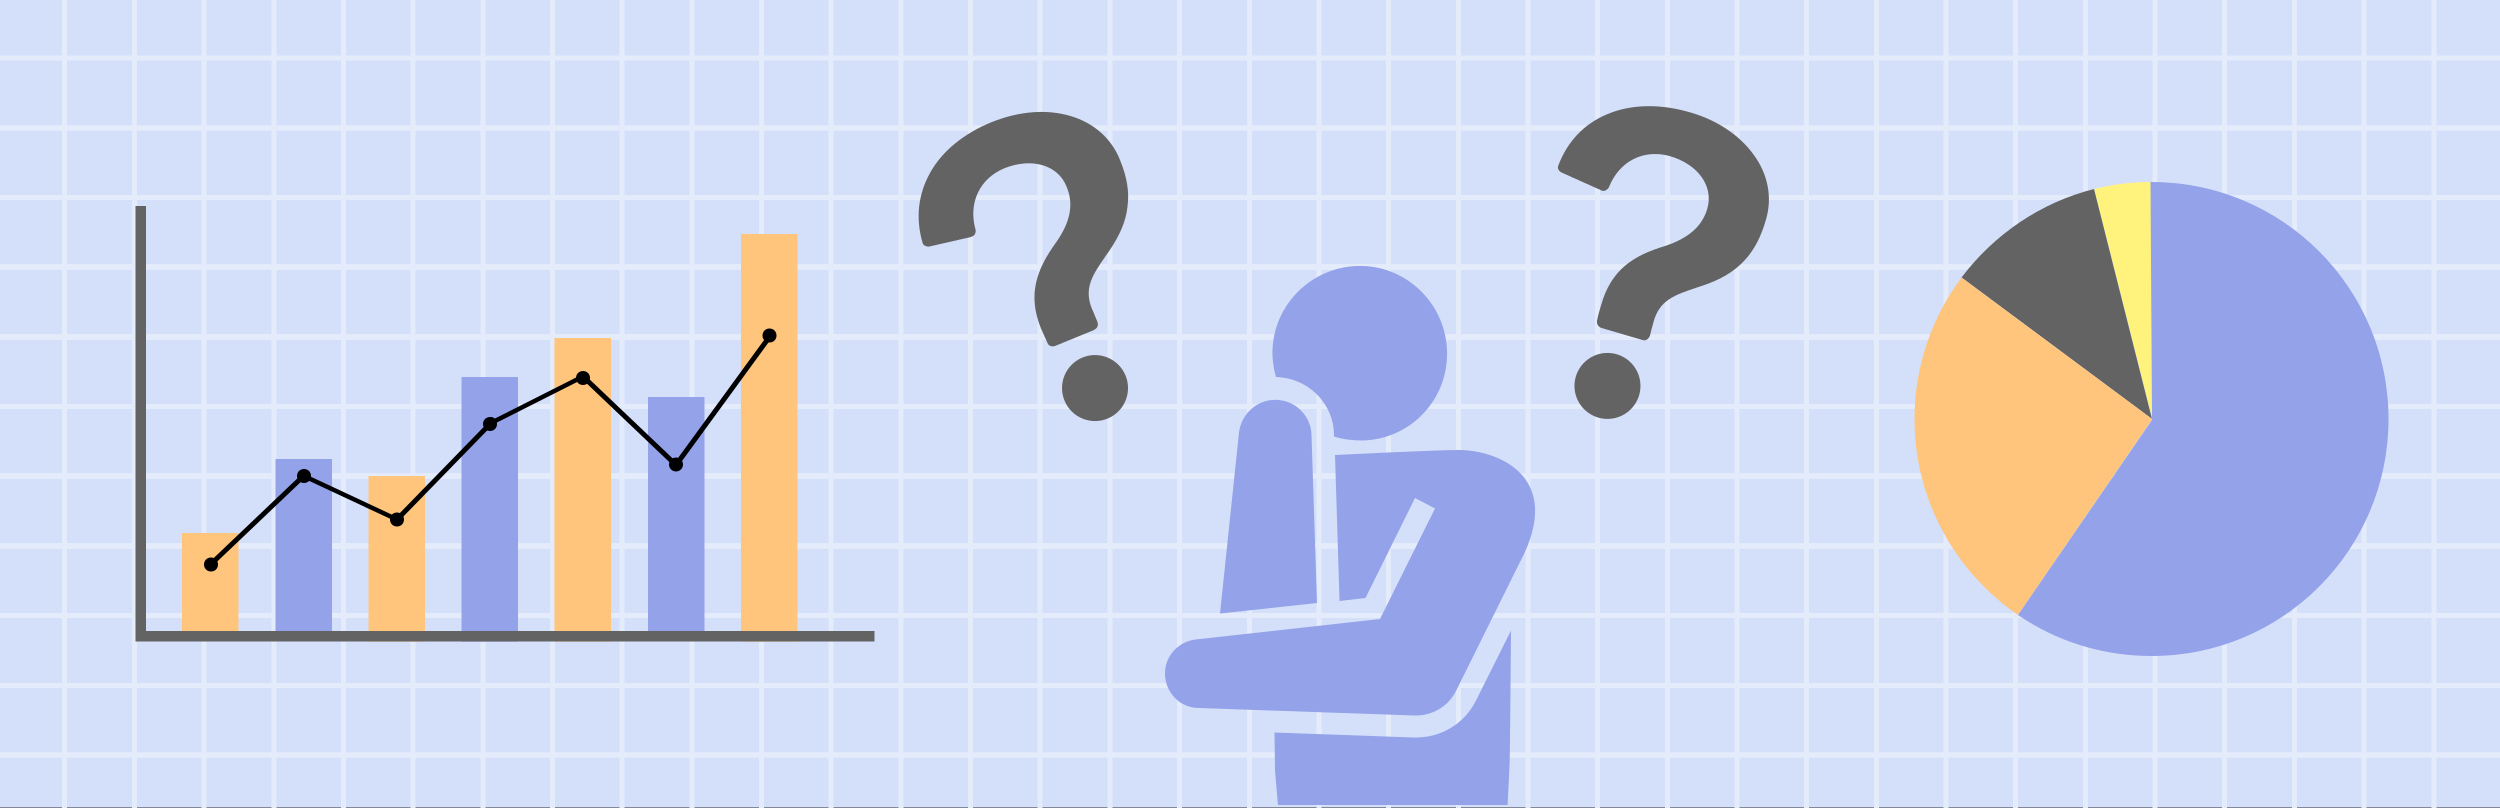 <?xml version="1.0" encoding="utf-8"?>
<!-- Generator: Adobe Illustrator 24.1.0, SVG Export Plug-In . SVG Version: 6.00 Build 0)  -->
<svg version="1.1" id="レイヤー_1" xmlns="http://www.w3.org/2000/svg" xmlns:xlink="http://www.w3.org/1999/xlink" x="0px"
	 y="0px" viewBox="0 0 500 161.7" style="enable-background:new 0 0 500 161.7;" xml:space="preserve">
<rect x="0" y="0" width="500" height="161.7" fill="#333333" stroke="none"/>
<style type="text/css">
	.st0{fill:#D4E0FA;}
	.st1{fill:none;stroke:#E4ECFC;stroke-miterlimit:10;}
	.st2{fill:#FFC57D;}
	.st3{fill:#94A2E9;}
	.st4{fill:#636363;}
	.st5{fill:#FFF37D;}
	.st6{clip-path:url(#SVGID_2_);}
	.st7{fill-rule:evenodd;clip-rule:evenodd;fill:#636363;}
</style>
<rect x="-1.4" y="-1.2" class="st0" width="503" height="162.7"/>
<line class="st1" x1="-2.3" y1="11.6" x2="501" y2="11.6"/>
<line class="st1" x1="-2.3" y1="25.6" x2="501" y2="25.6"/>
<line class="st1" x1="-2.3" y1="39.5" x2="501" y2="39.5"/>
<line class="st1" x1="-2.3" y1="53.4" x2="501" y2="53.4"/>
<line class="st1" x1="-2.3" y1="67.4" x2="501" y2="67.4"/>
<line class="st1" x1="-2.3" y1="81.3" x2="501" y2="81.3"/>
<line class="st1" x1="-2.3" y1="95.2" x2="501" y2="95.2"/>
<line class="st1" x1="-2.3" y1="109.2" x2="501" y2="109.2"/>
<line class="st1" x1="-2.3" y1="25.6" x2="501" y2="25.6"/>
<line class="st1" x1="-2.3" y1="39.5" x2="501" y2="39.5"/>
<line class="st1" x1="-2.3" y1="53.4" x2="501" y2="53.4"/>
<line class="st1" x1="-2.3" y1="67.4" x2="501" y2="67.4"/>
<line class="st1" x1="-2.3" y1="81.3" x2="501" y2="81.3"/>
<line class="st1" x1="-2.3" y1="95.2" x2="501" y2="95.2"/>
<line class="st1" x1="-2.3" y1="109.2" x2="501" y2="109.2"/>
<line class="st1" x1="-2.3" y1="123.1" x2="501" y2="123.1"/>
<line class="st1" x1="-2.3" y1="39.5" x2="501" y2="39.5"/>
<line class="st1" x1="-2.3" y1="53.4" x2="501" y2="53.4"/>
<line class="st1" x1="-2.3" y1="67.4" x2="501" y2="67.4"/>
<line class="st1" x1="-2.3" y1="81.3" x2="501" y2="81.3"/>
<line class="st1" x1="-2.3" y1="95.2" x2="501" y2="95.2"/>
<line class="st1" x1="-2.3" y1="109.2" x2="501" y2="109.2"/>
<line class="st1" x1="-2.3" y1="123.1" x2="501" y2="123.1"/>
<line class="st1" x1="-2.3" y1="137.1" x2="501" y2="137.1"/>
<line class="st1" x1="-2.3" y1="53.4" x2="501" y2="53.4"/>
<line class="st1" x1="-2.3" y1="67.4" x2="501" y2="67.4"/>
<line class="st1" x1="-2.3" y1="81.3" x2="501" y2="81.3"/>
<line class="st1" x1="-2.3" y1="95.2" x2="501" y2="95.2"/>
<line class="st1" x1="-2.3" y1="109.2" x2="501" y2="109.2"/>
<line class="st1" x1="-2.3" y1="123.1" x2="501" y2="123.1"/>
<line class="st1" x1="-2.3" y1="137.1" x2="501" y2="137.1"/>
<line class="st1" x1="-2.3" y1="151" x2="501" y2="151"/>
<line class="st1" x1="-2.3" y1="67.4" x2="501" y2="67.4"/>
<line class="st1" x1="-2.3" y1="81.3" x2="501" y2="81.3"/>
<line class="st1" x1="-2.3" y1="95.2" x2="501" y2="95.2"/>
<line class="st1" x1="-2.3" y1="109.2" x2="501" y2="109.2"/>
<line class="st1" x1="-2.3" y1="123.1" x2="501" y2="123.1"/>
<line class="st1" x1="-2.3" y1="137.1" x2="501" y2="137.1"/>
<line class="st1" x1="-2.3" y1="151" x2="501" y2="151"/>
<line class="st1" x1="12.9" y1="-0.3" x2="12.9" y2="163"/>
<line class="st1" x1="26.9" y1="-0.3" x2="26.9" y2="163"/>
<line class="st1" x1="40.8" y1="-0.3" x2="40.8" y2="163"/>
<line class="st1" x1="54.8" y1="-0.3" x2="54.8" y2="163"/>
<line class="st1" x1="68.7" y1="-0.3" x2="68.7" y2="163"/>
<line class="st1" x1="82.6" y1="-0.3" x2="82.6" y2="163"/>
<line class="st1" x1="96.6" y1="-0.3" x2="96.6" y2="163"/>
<line class="st1" x1="110.5" y1="-0.3" x2="110.5" y2="163"/>
<line class="st1" x1="124.4" y1="-0.3" x2="124.4" y2="163"/>
<line class="st1" x1="138.4" y1="-0.3" x2="138.4" y2="163"/>
<line class="st1" x1="152.3" y1="-0.3" x2="152.3" y2="163"/>
<line class="st1" x1="166.2" y1="-0.3" x2="166.2" y2="163"/>
<line class="st1" x1="180.2" y1="-0.3" x2="180.2" y2="163"/>
<line class="st1" x1="194.1" y1="-0.3" x2="194.1" y2="163"/>
<line class="st1" x1="208" y1="-0.3" x2="208" y2="163"/>
<line class="st1" x1="222" y1="-0.3" x2="222" y2="163"/>
<line class="st1" x1="235.9" y1="-0.3" x2="235.9" y2="163"/>
<line class="st1" x1="249.9" y1="-0.3" x2="249.9" y2="163"/>
<line class="st1" x1="263.8" y1="-0.3" x2="263.8" y2="163"/>
<line class="st1" x1="277.7" y1="-0.3" x2="277.7" y2="163"/>
<line class="st1" x1="291.7" y1="-0.3" x2="291.7" y2="163"/>
<line class="st1" x1="305.6" y1="-0.3" x2="305.6" y2="163"/>
<line class="st1" x1="319.5" y1="-0.3" x2="319.5" y2="163"/>
<line class="st1" x1="333.5" y1="-0.3" x2="333.5" y2="163"/>
<line class="st1" x1="347.4" y1="-0.3" x2="347.4" y2="163"/>
<line class="st1" x1="361.3" y1="-0.3" x2="361.3" y2="163"/>
<line class="st1" x1="375.3" y1="-0.3" x2="375.3" y2="163"/>
<line class="st1" x1="389.2" y1="-0.3" x2="389.2" y2="163"/>
<line class="st1" x1="403.1" y1="-0.3" x2="403.1" y2="163"/>
<line class="st1" x1="417.1" y1="-0.3" x2="417.1" y2="163"/>
<line class="st1" x1="431" y1="-0.3" x2="431" y2="163"/>
<line class="st1" x1="444.9" y1="-0.3" x2="444.9" y2="163"/>
<line class="st1" x1="458.9" y1="-0.3" x2="458.9" y2="163"/>
<line class="st1" x1="472.8" y1="-0.3" x2="472.8" y2="163"/>
<line class="st1" x1="486.8" y1="-0.3" x2="486.8" y2="163"/>
<g>
	<g>
		<g>
			<rect x="36.4" y="106.6" class="st2" width="11.3" height="21.6"/>
			<rect x="55.1" y="91.8" class="st3" width="11.3" height="36.4"/>
			<rect x="73.7" y="95.2" class="st2" width="11.3" height="33.1"/>
			<rect x="92.3" y="75.4" class="st3" width="11.3" height="52.9"/>
			<rect x="110.9" y="67.6" class="st2" width="11.3" height="60.7"/>
			<rect x="129.6" y="79.4" class="st3" width="11.3" height="48.8"/>
			<rect x="148.2" y="46.8" class="st2" width="11.3" height="81.5"/>
		</g>
		<polygon class="st4" points="29.2,126.2 29.2,41.2 27.1,41.2 27.1,126.2 27.1,128.3 29.2,128.3 174.9,128.3 174.9,126.2 		"/>
	</g>
	<g>
		<path d="M42.1,113.3c-0.1,0-0.2,0-0.3-0.1c-0.2-0.2-0.2-0.5,0-0.7l18.6-17.7c0.2-0.2,0.5-0.2,0.7,0c0.2,0.2,0.2,0.5,0,0.7
			l-18.6,17.7C42.3,113.3,42.2,113.3,42.1,113.3z"/>
		<path d="M79.4,104.3c-0.1,0-0.1,0-0.2,0l-18.6-8.7c-0.2-0.1-0.3-0.4-0.2-0.6c0.1-0.2,0.4-0.3,0.6-0.2l18.6,8.7
			c0.2,0.1,0.3,0.4,0.2,0.6C79.7,104.2,79.5,104.3,79.4,104.3z"/>
		<path d="M79.4,104.3c-0.1,0-0.2,0-0.3-0.1c-0.2-0.2-0.2-0.5,0-0.7l18.6-19.1c0.2-0.2,0.5-0.2,0.7,0c0.2,0.2,0.2,0.5,0,0.7
			l-18.6,19.1C79.6,104.3,79.5,104.3,79.4,104.3z"/>
		<path d="M98,85.2c-0.2,0-0.3-0.1-0.4-0.3c-0.1-0.2,0-0.5,0.2-0.6l18.6-9.4c0.2-0.1,0.5,0,0.6,0.2c0.1,0.2,0,0.5-0.2,0.6l-18.6,9.4
			C98.1,85.2,98.1,85.2,98,85.2z"/>
		<path d="M135.2,93.5c-0.1,0-0.2,0-0.3-0.1l-18.6-17.7c-0.2-0.2-0.2-0.5,0-0.7c0.2-0.2,0.5-0.2,0.7,0l18.6,17.7
			c0.2,0.2,0.2,0.5,0,0.7C135.5,93.5,135.4,93.5,135.2,93.5z"/>
		<path d="M135.2,93.5c-0.1,0-0.2,0-0.3-0.1c-0.2-0.2-0.3-0.4-0.1-0.7l18.6-25.5c0.2-0.2,0.4-0.3,0.7-0.1c0.2,0.2,0.3,0.4,0.1,0.7
			l-18.6,25.5C135.5,93.5,135.4,93.5,135.2,93.5z"/>
		<path d="M43.6,112.9c0,0.8-0.6,1.4-1.4,1.4s-1.4-0.6-1.4-1.4c0-0.8,0.6-1.4,1.4-1.4S43.6,112.1,43.6,112.9z"/>
		<path d="M62.2,95.2c0,0.8-0.6,1.4-1.4,1.4s-1.4-0.6-1.4-1.4c0-0.8,0.6-1.4,1.4-1.4S62.2,94.4,62.2,95.2z"/>
		<path d="M80.8,103.9c0,0.8-0.6,1.4-1.4,1.4s-1.4-0.6-1.4-1.4c0-0.8,0.6-1.4,1.4-1.4S80.8,103.1,80.8,103.9z"/>
		<path d="M99.4,84.8c0,0.8-0.6,1.4-1.4,1.4c-0.8,0-1.4-0.6-1.4-1.4c0-0.8,0.6-1.4,1.4-1.4C98.8,83.3,99.4,84,99.4,84.8z"/>
		<path d="M118,75.6c0,0.8-0.6,1.4-1.4,1.4c-0.8,0-1.4-0.6-1.4-1.4c0-0.8,0.6-1.4,1.4-1.4C117.4,74.2,118,74.8,118,75.6z"/>
		<ellipse cx="135.2" cy="92.9" rx="1.4" ry="1.4"/>
		<path d="M155.3,67.1c0,0.8-0.6,1.4-1.4,1.4c-0.8,0-1.4-0.6-1.4-1.4c0-0.8,0.6-1.4,1.4-1.4C154.7,65.7,155.3,66.3,155.3,67.1z"/>
	</g>
</g>
<g>
	<path class="st5" d="M430.5,83.9l-0.3-47.5c-3.9,0-7.8,0.5-11.4,1.4L430.5,83.9L430.5,83.9z"/>
	<path class="st4" d="M418.8,37.8c-10.7,2.7-20,9.1-26.5,17.7l38.1,28.3L418.8,37.8z"/>
	<polygon class="st3" points="430.5,83.9 430.5,83.9 430.4,83.8 430.5,83.9 	"/>
	<path class="st2" d="M430.4,83.8l-38.1-28.3c-5.9,7.9-9.4,17.7-9.4,28.3c0,16.3,8.2,30.6,20.7,39.2l26.8-39.1L430.4,83.8z"/>
	<path class="st3" d="M430.3,36.4c-0.1,0-0.1,0-0.2,0l0.3,47.5l0,0l0.8-1.1l-0.8,1.1l1.3,1l-1.3-1l0,0l0,0.2l0-0.2l0,0.1l0.4,1.7
		l-0.4-1.7L403.6,123c7.6,5.2,16.8,8.2,26.7,8.2c26.2,0,47.4-21.2,47.4-47.4C477.7,57.6,456.5,36.4,430.3,36.4z"/>
	<polygon class="st3" points="430.5,83.9 430.5,83.9 430.5,83.9 	"/>
</g>
<g>
	<defs>
		<rect id="SVGID_1_" x="179.1" y="6.7" width="178.3" height="154.3"/>
	</defs>
	<clipPath id="SVGID_2_">
		<use xlink:href="#SVGID_1_"  style="overflow:visible;"/>
	</clipPath>
	<g class="st6">
		<path class="st3" d="M274.7,250.7c-2.4,3.2-6.1,5.2-10.1,5.5c1.6,2.7,4.6,4.5,7.9,4.4c4.9-0.1,8.9-4.2,8.8-9.1l-0.2-9.5
			L274.7,250.7z"/>
		<path class="st3" d="M289.4,70c-0.4-9.6-8.5-17.2-18.1-16.8s-17.2,8.5-16.8,18.1c0.1,1.4,0.3,2.8,0.7,4.1c0.4,0,0.7,0,1.1,0.1
			c5.8,0.6,10.4,5.5,10.5,11.3l0,0.5c1.8,0.6,3.8,0.8,5.8,0.8C282.3,87.8,289.8,79.7,289.4,70z"/>
		<g>
			<path class="st7" d="M320.3,65.6c-0.6-0.2-1-0.8-0.9-1.4c0.2-1.2,0.6-2.4,0.8-3.1c2-7.2,6.5-10,12.8-11.9l0,0
				c4.8-1.6,7.5-4,8.5-7.6c1.2-4.5-2-8.8-7.6-10.4c-5.2-1.4-10,1-12.1,6.2c-0.1,0.3-0.4,0.5-0.7,0.7c-0.2,0.1-0.5,0.1-0.8,0
				c-0.1,0-0.1,0-0.2-0.1l-7.8-3.5c-0.6-0.3-0.9-0.9-0.6-1.5c1.8-4.7,5.1-8.2,9.6-10.1c4.6-2,10.3-2.2,16.1-0.6
				c5.7,1.5,10.4,4.6,13.3,8.6c2.9,3.9,3.8,8.6,2.5,13c-1,3.5-2.4,6.2-4.4,8.3c-2,2.1-4.6,3.7-8.2,4.9c-0.4,0.1-0.8,0.3-1.2,0.4l0,0
				c-4.5,1.5-7.5,2.5-8.7,6.9l-0.1,0.4c-0.2,0.6-0.4,1.5-0.6,2.3c-0.1,0.3-0.3,0.6-0.6,0.8c-0.3,0.2-0.6,0.2-0.9,0.1L320.3,65.6z"/>
			
				<ellipse transform="matrix(0.734 -0.679 0.679 0.734 32.953 238.813)" class="st7" cx="321.6" cy="77.3" rx="6.6" ry="6.6"/>
		</g>
		<g>
			<path class="st7" d="M211,69.2c-0.6,0.2-1.3,0-1.5-0.6c-0.5-1.1-1-2.2-1.3-2.9c-2.8-6.9-0.8-11.9,3-17.2l0,0
				c2.9-4.1,3.6-7.7,2.1-11.2c-1.7-4.3-6.9-5.8-12.3-3.7c-5,2-7.4,6.9-5.9,12.3c0.1,0.3,0,0.7-0.1,0.9c-0.1,0.2-0.3,0.4-0.6,0.5
				c-0.1,0-0.1,0-0.2,0.1l-8.3,1.9c-0.6,0.1-1.3-0.2-1.4-0.8c-1.4-4.8-0.9-9.6,1.5-13.9c2.4-4.4,6.9-8,12.4-10.2
				c5.5-2.2,11-2.6,15.7-1.2c4.7,1.4,8.2,4.5,9.9,8.8c1.4,3.4,1.9,6.4,1.5,9.3c-0.3,2.9-1.5,5.7-3.6,8.8c-0.2,0.3-0.5,0.7-0.7,1l0,0
				c-2.7,3.9-4.5,6.5-2.8,10.7l0.2,0.4c0.2,0.6,0.6,1.4,0.9,2.2c0.1,0.3,0.1,0.6,0,0.9c-0.1,0.3-0.4,0.5-0.7,0.7L211,69.2z"/>
			
				<ellipse transform="matrix(0.173 -0.985 0.985 0.173 104.665 280.002)" class="st7" cx="219.1" cy="77.6" rx="6.6" ry="6.6"/>
		</g>
		<path class="st3" d="M302.2,126.1l-7,14c-2.3,4.6-6.9,7.4-12,7.4c-0.2,0-0.3,0-0.5,0l-27.8-1c0,0,0.1,6.8,0.1,7.6l5.8,68.1
			l13.3-20.8l0.2-36l4.5-0.2l-0.2,37.5l-22.4,35c-2.6,4.1-1.5,9.6,2.7,12.4c4,2.6,9.4,1.5,12.2-2.4l26.4-36c1-1.4,1.6-3,1.8-4.8
			l2.6-53.7C302,153,302.2,126.1,302.2,126.1z"/>
		<path class="st3" d="M263.4,120.6L262.3,87c-0.1-3.6-2.8-6.6-6.5-7c-4-0.4-7.5,2.5-8,6.5l-3.8,36.2L263.4,120.6z"/>
		<path class="st3" d="M291.8,90c-5,0-24.8,1-24.8,1l0.9,29.2l5.2-0.6l9.9-20l4,2.1l-11,22.1l-36.9,4.1c-3.3,0.4-6,3.1-6.1,6.6
			c-0.1,3.8,2.8,7,6.6,7.1l43.3,1.5c3.4,0.1,6.7-1.7,8.3-4.9l12.7-25.6C313.2,95.3,299.5,90,291.8,90z"/>
	</g>
</g>
</svg>

